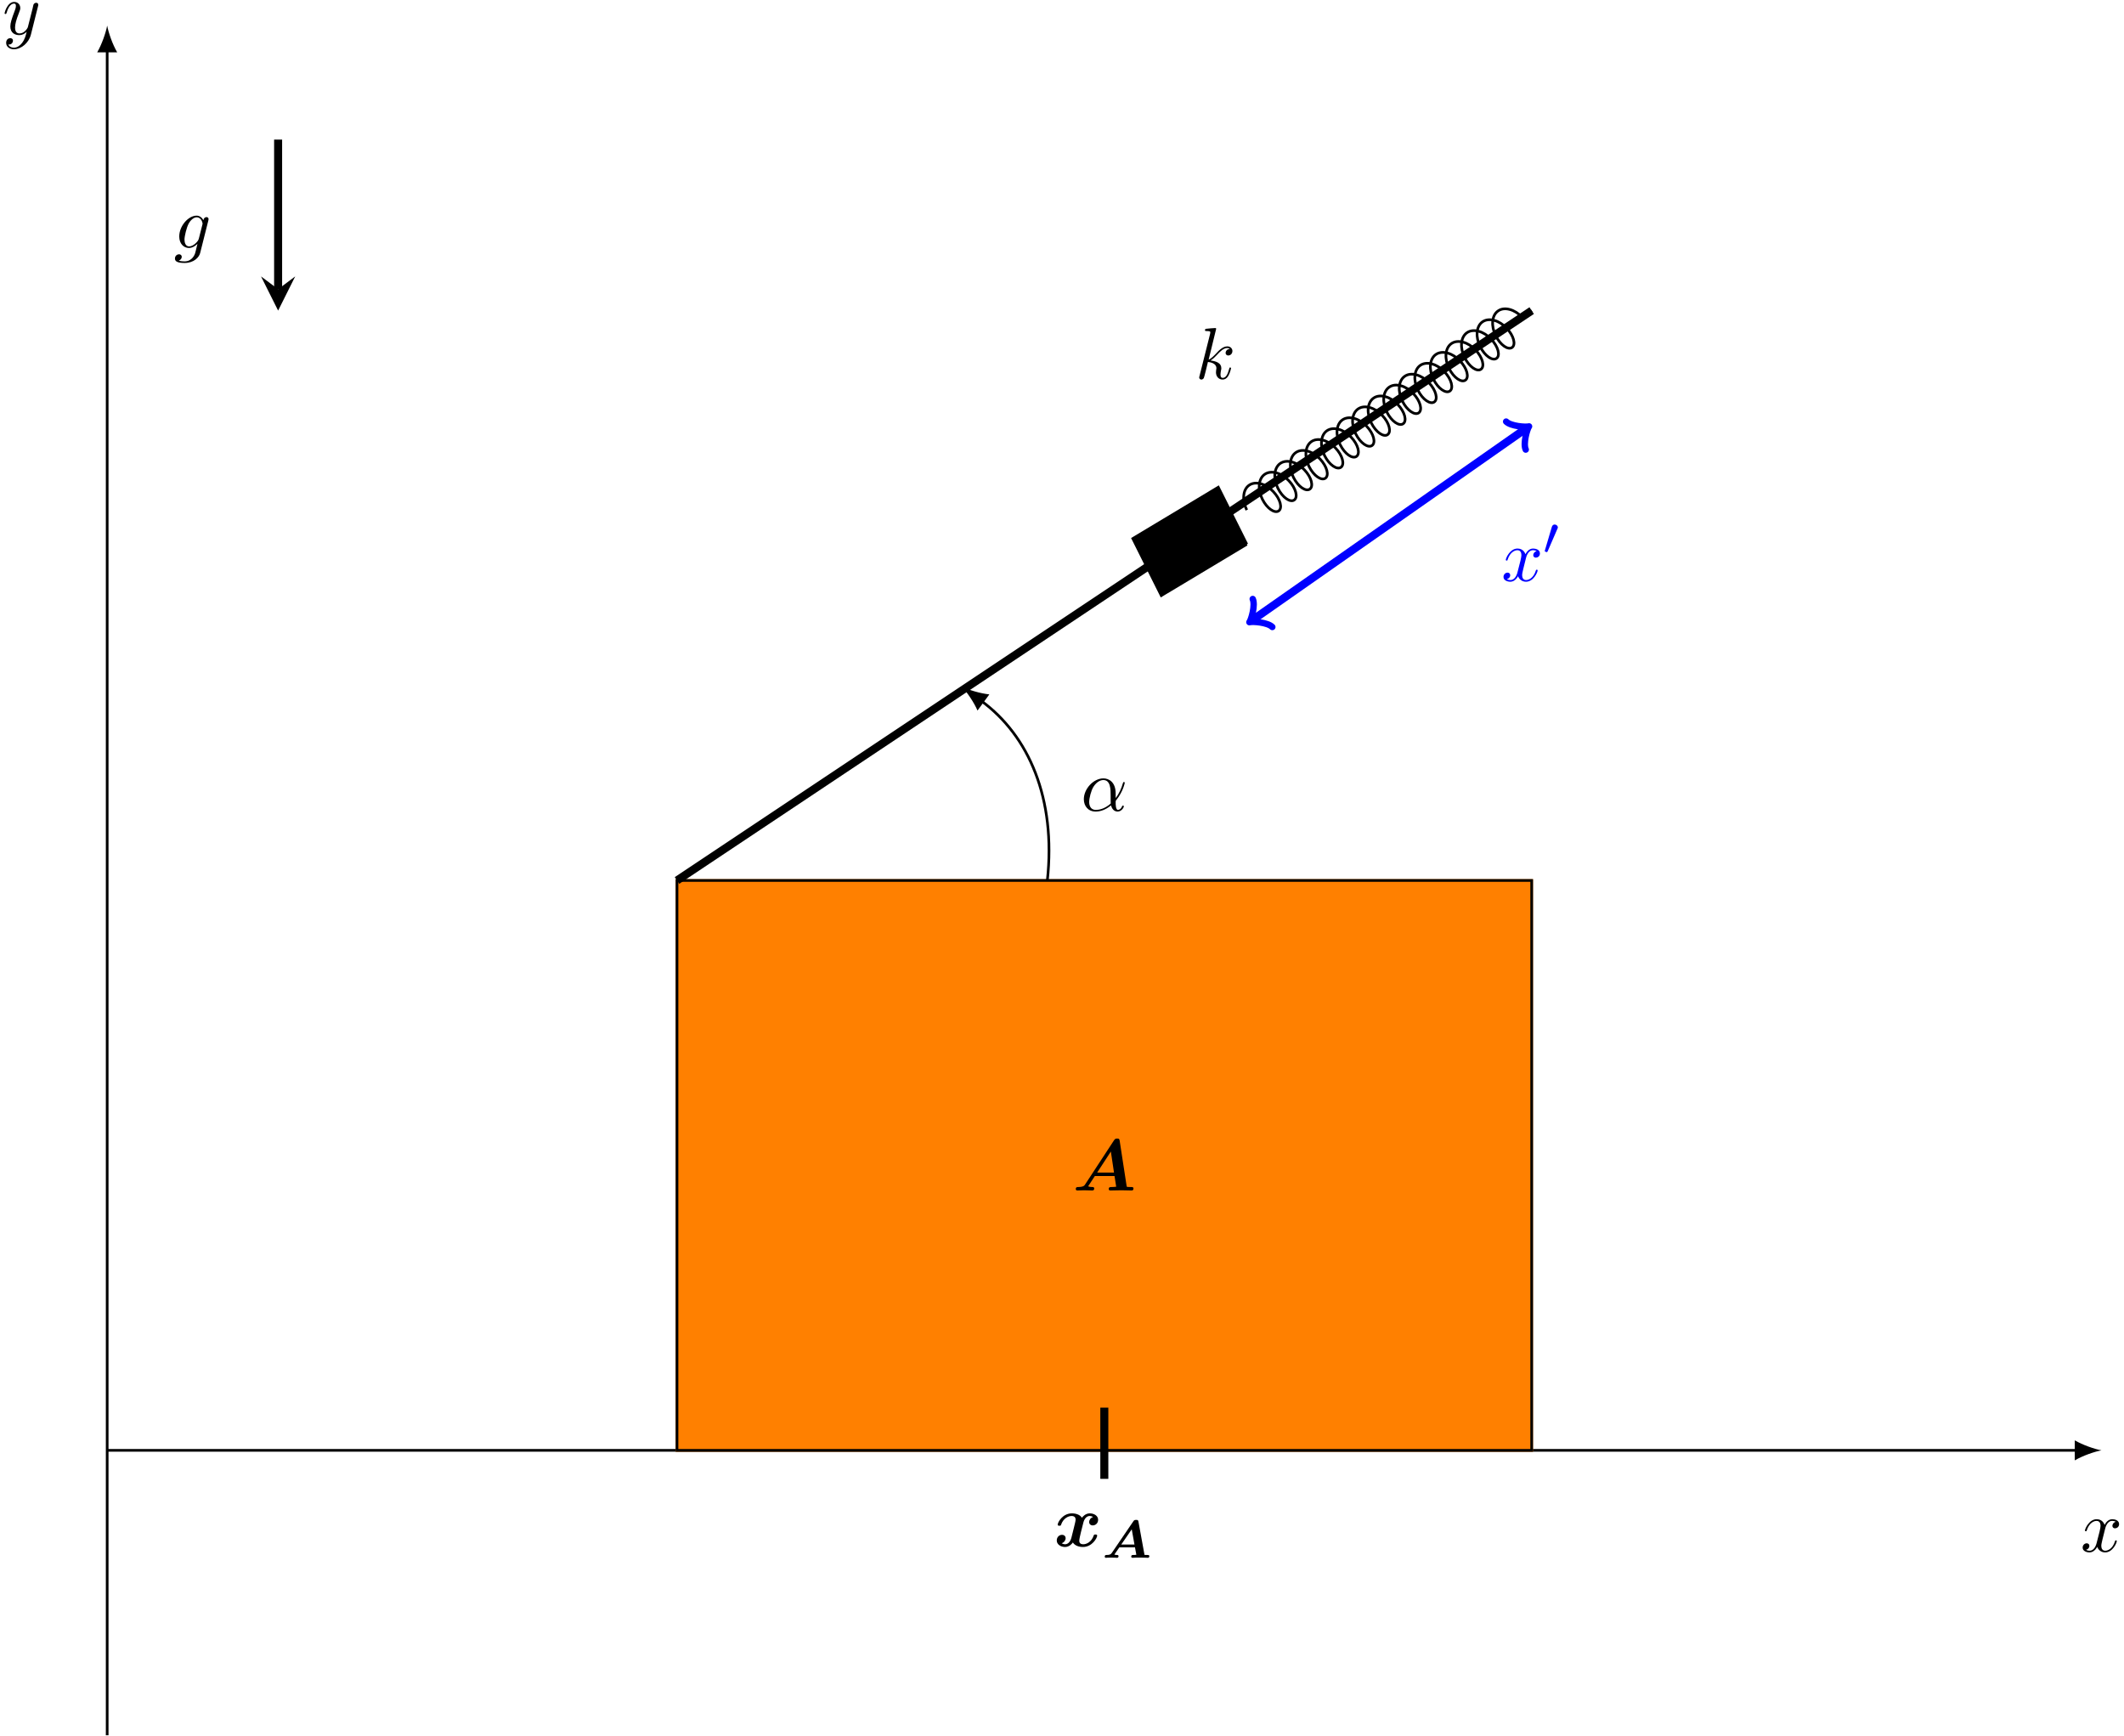 <?xml version="1.0" encoding="UTF-8"?>
<svg xmlns="http://www.w3.org/2000/svg" xmlns:xlink="http://www.w3.org/1999/xlink" width="317pt" height="259pt" viewBox="0 0 317 259" version="1.1">
<defs>
<g>
<symbol overflow="visible" id="glyph0-0">
<path style="stroke:none;" d=""/>
</symbol>
<symbol overflow="visible" id="glyph0-1">
<path style="stroke:none;" d="M 5.297 -4.156 C 5.344 -4.312 5.344 -4.328 5.344 -4.406 C 5.344 -4.609 5.188 -4.703 5.031 -4.703 C 4.922 -4.703 4.75 -4.641 4.641 -4.469 C 4.625 -4.422 4.531 -4.078 4.5 -3.875 C 4.422 -3.594 4.344 -3.297 4.281 -3.016 L 3.781 -1.047 C 3.734 -0.891 3.266 -0.125 2.547 -0.125 C 2 -0.125 1.875 -0.594 1.875 -1 C 1.875 -1.5 2.062 -2.188 2.438 -3.141 C 2.609 -3.594 2.656 -3.703 2.656 -3.922 C 2.656 -4.422 2.297 -4.828 1.75 -4.828 C 0.719 -4.828 0.312 -3.234 0.312 -3.141 C 0.312 -3.031 0.422 -3.031 0.453 -3.031 C 0.562 -3.031 0.562 -3.047 0.625 -3.234 C 0.922 -4.25 1.359 -4.578 1.719 -4.578 C 1.812 -4.578 2 -4.578 2 -4.234 C 2 -3.953 1.891 -3.672 1.812 -3.469 C 1.375 -2.312 1.172 -1.688 1.172 -1.172 C 1.172 -0.203 1.859 0.125 2.516 0.125 C 2.938 0.125 3.297 -0.062 3.609 -0.375 C 3.469 0.203 3.344 0.734 2.906 1.312 C 2.625 1.672 2.203 2 1.703 2 C 1.547 2 1.062 1.969 0.875 1.531 C 1.047 1.531 1.188 1.531 1.344 1.406 C 1.453 1.312 1.562 1.172 1.562 0.953 C 1.562 0.625 1.266 0.578 1.156 0.578 C 0.906 0.578 0.547 0.75 0.547 1.281 C 0.547 1.828 1.031 2.234 1.703 2.234 C 2.828 2.234 3.953 1.25 4.25 0.016 Z M 5.297 -4.156 "/>
</symbol>
<symbol overflow="visible" id="glyph0-2">
<path style="stroke:none;" d="M 3.641 -3.297 C 3.703 -3.578 3.953 -4.578 4.719 -4.578 C 4.781 -4.578 5.031 -4.578 5.266 -4.438 C 4.969 -4.391 4.75 -4.109 4.75 -3.844 C 4.75 -3.672 4.859 -3.469 5.156 -3.469 C 5.406 -3.469 5.75 -3.672 5.75 -4.094 C 5.75 -4.672 5.109 -4.828 4.734 -4.828 C 4.094 -4.828 3.719 -4.25 3.594 -3.984 C 3.312 -4.719 2.719 -4.828 2.406 -4.828 C 1.281 -4.828 0.656 -3.406 0.656 -3.141 C 0.656 -3.031 0.766 -3.031 0.781 -3.031 C 0.875 -3.031 0.906 -3.047 0.922 -3.156 C 1.297 -4.312 2.016 -4.578 2.391 -4.578 C 2.594 -4.578 2.984 -4.484 2.984 -3.844 C 2.984 -3.516 2.797 -2.781 2.391 -1.25 C 2.219 -0.578 1.828 -0.125 1.359 -0.125 C 1.281 -0.125 1.031 -0.125 0.812 -0.266 C 1.078 -0.312 1.312 -0.547 1.312 -0.844 C 1.312 -1.141 1.078 -1.234 0.922 -1.234 C 0.594 -1.234 0.312 -0.953 0.312 -0.594 C 0.312 -0.094 0.859 0.125 1.344 0.125 C 2.062 0.125 2.453 -0.641 2.484 -0.703 C 2.625 -0.312 3.016 0.125 3.672 0.125 C 4.781 0.125 5.406 -1.281 5.406 -1.562 C 5.406 -1.672 5.312 -1.672 5.281 -1.672 C 5.188 -1.672 5.156 -1.625 5.141 -1.547 C 4.781 -0.375 4.031 -0.125 3.688 -0.125 C 3.266 -0.125 3.094 -0.469 3.094 -0.844 C 3.094 -1.078 3.156 -1.312 3.266 -1.797 Z M 3.641 -3.297 "/>
</symbol>
<symbol overflow="visible" id="glyph0-3">
<path style="stroke:none;" d="M 5.203 -2.578 C 5.203 -4.281 4.188 -4.828 3.375 -4.828 C 1.891 -4.828 0.453 -3.266 0.453 -1.719 C 0.453 -0.703 1.094 0.125 2.219 0.125 C 2.906 0.125 3.688 -0.125 4.516 -0.797 C 4.656 -0.219 5.016 0.125 5.5 0.125 C 6.078 0.125 6.422 -0.484 6.422 -0.656 C 6.422 -0.734 6.359 -0.766 6.297 -0.766 C 6.219 -0.766 6.188 -0.734 6.156 -0.656 C 5.953 -0.125 5.562 -0.125 5.547 -0.125 C 5.203 -0.125 5.203 -0.969 5.203 -1.234 C 5.203 -1.469 5.203 -1.484 5.312 -1.609 C 6.344 -2.906 6.562 -4.172 6.562 -4.172 C 6.562 -4.203 6.547 -4.281 6.438 -4.281 C 6.328 -4.281 6.328 -4.25 6.266 -4.062 C 6.078 -3.375 5.719 -2.547 5.203 -1.891 Z M 4.469 -1.078 C 3.516 -0.234 2.672 -0.125 2.234 -0.125 C 1.578 -0.125 1.25 -0.609 1.25 -1.312 C 1.25 -1.844 1.531 -3.016 1.891 -3.578 C 2.406 -4.375 2.984 -4.578 3.375 -4.578 C 4.453 -4.578 4.453 -3.156 4.453 -2.297 C 4.453 -1.891 4.453 -1.266 4.469 -1.078 Z M 4.469 -1.078 "/>
</symbol>
<symbol overflow="visible" id="glyph0-4">
<path style="stroke:none;" d="M 5.141 -4.109 C 5.141 -4.172 5.172 -4.234 5.172 -4.312 C 5.172 -4.5 5.031 -4.609 4.859 -4.609 C 4.75 -4.609 4.453 -4.531 4.406 -4.141 C 4.203 -4.531 3.828 -4.828 3.391 -4.828 C 2.156 -4.828 0.797 -3.297 0.797 -1.719 C 0.797 -0.641 1.469 0 2.25 0 C 2.891 0 3.406 -0.516 3.516 -0.625 C 3.297 0.344 3.156 0.797 3.156 0.812 C 3.125 0.922 2.75 2 1.594 2 C 1.391 2 1.031 1.984 0.719 1.891 C 1.047 1.781 1.172 1.5 1.172 1.312 C 1.172 1.141 1.047 0.938 0.75 0.938 C 0.516 0.938 0.156 1.141 0.156 1.578 C 0.156 2.016 0.562 2.234 1.609 2.234 C 2.984 2.234 3.766 1.391 3.922 0.734 Z M 3.719 -1.391 C 3.656 -1.109 3.406 -0.844 3.156 -0.625 C 2.938 -0.438 2.594 -0.234 2.281 -0.234 C 1.734 -0.234 1.578 -0.812 1.578 -1.25 C 1.578 -1.766 1.891 -3.047 2.188 -3.609 C 2.469 -4.141 2.938 -4.578 3.406 -4.578 C 4.125 -4.578 4.281 -3.703 4.281 -3.641 C 4.281 -3.594 4.25 -3.516 4.25 -3.484 Z M 3.719 -1.391 "/>
</symbol>
<symbol overflow="visible" id="glyph0-5">
<path style="stroke:none;" d="M 3.125 -7.453 C 3.125 -7.453 3.125 -7.562 2.984 -7.562 C 2.734 -7.562 1.938 -7.484 1.656 -7.453 C 1.578 -7.453 1.453 -7.438 1.453 -7.234 C 1.453 -7.109 1.547 -7.109 1.719 -7.109 C 2.234 -7.109 2.25 -7.031 2.25 -6.922 L 2.219 -6.703 L 0.641 -0.422 C 0.594 -0.266 0.594 -0.25 0.594 -0.188 C 0.594 0.062 0.812 0.125 0.922 0.125 C 1.062 0.125 1.219 0.016 1.281 -0.109 C 1.344 -0.203 1.828 -2.219 1.891 -2.5 C 2.266 -2.469 3.156 -2.297 3.156 -1.578 C 3.156 -1.5 3.156 -1.453 3.125 -1.344 C 3.109 -1.203 3.094 -1.078 3.094 -0.953 C 3.094 -0.312 3.516 0.125 4.094 0.125 C 4.422 0.125 4.719 -0.047 4.953 -0.453 C 5.219 -0.938 5.344 -1.531 5.344 -1.562 C 5.344 -1.672 5.25 -1.672 5.219 -1.672 C 5.109 -1.672 5.094 -1.625 5.062 -1.469 C 4.844 -0.672 4.594 -0.125 4.109 -0.125 C 3.906 -0.125 3.766 -0.234 3.766 -0.625 C 3.766 -0.812 3.812 -1.062 3.844 -1.25 C 3.891 -1.422 3.891 -1.469 3.891 -1.578 C 3.891 -2.297 3.203 -2.609 2.281 -2.719 C 2.625 -2.922 2.969 -3.266 3.219 -3.531 C 3.734 -4.109 4.25 -4.578 4.781 -4.578 C 4.844 -4.578 4.859 -4.578 4.875 -4.562 C 5 -4.547 5.016 -4.547 5.109 -4.484 C 5.125 -4.469 5.125 -4.453 5.141 -4.438 C 4.625 -4.406 4.531 -3.984 4.531 -3.844 C 4.531 -3.672 4.641 -3.469 4.938 -3.469 C 5.219 -3.469 5.547 -3.703 5.547 -4.141 C 5.547 -4.453 5.297 -4.828 4.797 -4.828 C 4.5 -4.828 3.984 -4.734 3.203 -3.859 C 2.828 -3.453 2.406 -3.016 2 -2.844 Z M 3.125 -7.453 "/>
</symbol>
<symbol overflow="visible" id="glyph1-0">
<path style="stroke:none;" d=""/>
</symbol>
<symbol overflow="visible" id="glyph1-1">
<path style="stroke:none;" d="M 7.031 -7.438 C 6.984 -7.703 6.938 -7.75 6.656 -7.75 C 6.422 -7.75 6.344 -7.703 6.188 -7.484 L 1.891 -0.922 C 1.766 -0.719 1.641 -0.531 0.844 -0.516 C 0.688 -0.516 0.484 -0.516 0.484 -0.203 C 0.484 -0.109 0.562 0 0.703 0 C 1.031 0 1.391 -0.031 1.734 -0.031 C 2.141 -0.031 2.547 0 2.938 0 C 3.016 0 3.234 0 3.234 -0.312 C 3.234 -0.516 3.047 -0.516 2.953 -0.516 C 2.875 -0.516 2.562 -0.516 2.328 -0.625 L 3.328 -2.156 L 6.266 -2.156 L 6.516 -0.562 C 6.312 -0.531 5.984 -0.516 5.812 -0.516 C 5.594 -0.516 5.406 -0.516 5.406 -0.203 C 5.406 -0.047 5.531 0 5.656 0 C 6.016 0 6.922 -0.031 7.281 -0.031 C 7.531 -0.031 7.781 -0.016 8.031 -0.016 C 8.281 -0.016 8.547 0 8.797 0 C 8.891 0 9.094 0 9.094 -0.312 C 9.094 -0.516 8.938 -0.516 8.656 -0.516 C 8.5 -0.516 8.391 -0.516 8.234 -0.531 C 8.109 -0.531 8.094 -0.547 8.062 -0.734 Z M 5.719 -5.812 L 6.188 -2.672 L 3.672 -2.672 Z M 5.719 -5.812 "/>
</symbol>
<symbol overflow="visible" id="glyph1-2">
<path style="stroke:none;" d="M 5.844 -4.375 C 5.453 -4.266 5.25 -3.891 5.25 -3.625 C 5.25 -3.375 5.438 -3.125 5.797 -3.125 C 6.188 -3.125 6.594 -3.438 6.594 -3.969 C 6.594 -4.547 6.016 -4.922 5.344 -4.922 C 4.719 -4.922 4.312 -4.453 4.172 -4.266 C 3.906 -4.719 3.297 -4.922 2.672 -4.922 C 1.297 -4.922 0.562 -3.594 0.562 -3.234 C 0.562 -3.078 0.719 -3.078 0.812 -3.078 C 0.953 -3.078 1.031 -3.078 1.062 -3.219 C 1.391 -4.203 2.172 -4.531 2.625 -4.531 C 3.031 -4.531 3.234 -4.344 3.234 -3.984 C 3.234 -3.781 3.078 -3.188 2.984 -2.797 L 2.609 -1.297 C 2.438 -0.625 2.047 -0.312 1.672 -0.312 C 1.625 -0.312 1.375 -0.312 1.156 -0.469 C 1.547 -0.578 1.75 -0.953 1.75 -1.219 C 1.75 -1.469 1.562 -1.719 1.203 -1.719 C 0.812 -1.719 0.422 -1.406 0.422 -0.875 C 0.422 -0.297 1 0.094 1.656 0.094 C 2.281 0.094 2.688 -0.375 2.828 -0.578 C 3.094 -0.125 3.703 0.094 4.328 0.094 C 5.703 0.094 6.453 -1.25 6.453 -1.609 C 6.453 -1.766 6.281 -1.766 6.188 -1.766 C 6.047 -1.766 5.984 -1.766 5.938 -1.625 C 5.609 -0.625 4.828 -0.312 4.391 -0.312 C 3.969 -0.312 3.781 -0.5 3.781 -0.844 C 3.781 -1.078 3.922 -1.656 4.016 -2.062 C 4.094 -2.344 4.344 -3.375 4.391 -3.547 C 4.562 -4.203 4.938 -4.531 5.328 -4.531 C 5.375 -4.531 5.625 -4.531 5.844 -4.375 Z M 5.844 -4.375 "/>
</symbol>
<symbol overflow="visible" id="glyph2-0">
<path style="stroke:none;" d=""/>
</symbol>
<symbol overflow="visible" id="glyph2-1">
<path style="stroke:none;" d="M 5.422 -5.406 C 5.375 -5.656 5.281 -5.656 5.078 -5.656 C 4.891 -5.656 4.797 -5.656 4.656 -5.438 L 1.438 -0.719 C 1.297 -0.516 1.141 -0.422 0.656 -0.422 C 0.562 -0.422 0.391 -0.422 0.391 -0.172 C 0.391 -0.078 0.469 0 0.562 0 C 0.625 0 0.703 -0.031 1.344 -0.031 C 1.953 -0.031 2.172 0 2.219 0 C 2.328 0 2.453 -0.047 2.453 -0.25 C 2.453 -0.422 2.281 -0.422 2.234 -0.422 C 2.109 -0.422 1.938 -0.438 1.828 -0.484 L 2.578 -1.562 L 4.906 -1.562 L 5.109 -0.453 C 4.953 -0.422 4.781 -0.422 4.625 -0.422 C 4.516 -0.422 4.344 -0.422 4.344 -0.172 C 4.344 -0.078 4.438 0 4.531 0 C 4.688 0 4.938 -0.016 5.094 -0.031 L 5.688 -0.031 C 6.5 -0.031 6.75 0 6.812 0 C 6.859 0 7.047 0 7.047 -0.25 C 7.047 -0.422 6.891 -0.422 6.766 -0.422 C 6.625 -0.422 6.469 -0.422 6.328 -0.438 Z M 4.422 -4.25 L 4.828 -1.984 L 2.859 -1.984 Z M 4.422 -4.25 "/>
</symbol>
<symbol overflow="visible" id="glyph3-0">
<path style="stroke:none;" d=""/>
</symbol>
<symbol overflow="visible" id="glyph3-1">
<path style="stroke:none;" d="M 2.109 -3.781 C 2.156 -3.875 2.188 -3.938 2.188 -4.016 C 2.188 -4.281 1.938 -4.453 1.719 -4.453 C 1.406 -4.453 1.312 -4.172 1.281 -4.062 L 0.266 -0.625 C 0.234 -0.531 0.234 -0.516 0.234 -0.5 C 0.234 -0.438 0.281 -0.422 0.359 -0.391 C 0.516 -0.328 0.531 -0.328 0.547 -0.328 C 0.562 -0.328 0.609 -0.328 0.672 -0.469 Z M 2.109 -3.781 "/>
</symbol>
</g>
</defs>
<g id="surface1">
<path style="fill:none;stroke-width:0.399;stroke-linecap:butt;stroke-linejoin:miter;stroke:rgb(0%,0%,0%);stroke-opacity:1;stroke-miterlimit:10;" d="M -0.001 0.001 L 294.054 0.001 " transform="matrix(1,0,0,-1,15.997,216.427)"/>
<path style=" stroke:none;fill-rule:nonzero;fill:rgb(0%,0%,0%);fill-opacity:1;" d="M 313.637 216.426 C 312.574 216.227 310.848 215.629 309.652 214.934 L 309.652 217.922 C 310.848 217.223 312.574 216.625 313.637 216.426 "/>
<path style="fill:none;stroke-width:0.399;stroke-linecap:butt;stroke-linejoin:miter;stroke:rgb(0%,0%,0%);stroke-opacity:1;stroke-miterlimit:10;" d="M -0.001 -42.518 L -0.001 209.013 " transform="matrix(1,0,0,-1,15.997,216.427)"/>
<path style=" stroke:none;fill-rule:nonzero;fill:rgb(0%,0%,0%);fill-opacity:1;" d="M 15.996 3.824 C 15.797 4.887 15.199 6.617 14.504 7.812 L 17.492 7.812 C 16.793 6.617 16.195 4.887 15.996 3.824 "/>
<path style="fill-rule:nonzero;fill:rgb(100%,50%,0%);fill-opacity:1;stroke-width:0.399;stroke-linecap:butt;stroke-linejoin:miter;stroke:rgb(100%,50%,0%);stroke-opacity:1;stroke-miterlimit:10;" d="M 85.042 0.001 L 85.042 85.04 L 212.601 85.04 L 212.601 0.001 Z M 85.042 0.001 " transform="matrix(1,0,0,-1,15.997,216.427)"/>
<path style="fill:none;stroke-width:0.399;stroke-linecap:butt;stroke-linejoin:miter;stroke:rgb(0%,0%,0%);stroke-opacity:1;stroke-miterlimit:10;" d="M 85.042 0.001 L 85.042 85.04 L 212.601 85.04 L 212.601 0.001 Z M 85.042 0.001 " transform="matrix(1,0,0,-1,15.997,216.427)"/>
<g style="fill:rgb(0%,0%,0%);fill-opacity:1;">
  <use xlink:href="#glyph0-1" x="0.371" y="5.116"/>
</g>
<g style="fill:rgb(0%,0%,0%);fill-opacity:1;">
  <use xlink:href="#glyph0-2" x="310.517" y="231.531"/>
</g>
<g style="fill:rgb(0%,0%,0%);fill-opacity:1;">
  <use xlink:href="#glyph1-1" x="160.073" y="177.649"/>
</g>
<path style="fill:none;stroke-width:1.196;stroke-linecap:butt;stroke-linejoin:miter;stroke:rgb(0%,0%,0%);stroke-opacity:1;stroke-miterlimit:10;" d="M 148.819 6.376 L 148.819 -4.253 " transform="matrix(1,0,0,-1,15.997,216.427)"/>
<g style="fill:rgb(0%,0%,0%);fill-opacity:1;">
  <use xlink:href="#glyph1-2" x="157.297" y="230.752"/>
</g>
<g style="fill:rgb(0%,0%,0%);fill-opacity:1;">
  <use xlink:href="#glyph2-1" x="164.486" y="232.462"/>
</g>
<path style="fill:none;stroke-width:1.196;stroke-linecap:butt;stroke-linejoin:miter;stroke:rgb(0%,0%,0%);stroke-opacity:1;stroke-miterlimit:10;" d="M 85.042 85.04 L 212.601 170.079 " transform="matrix(1,0,0,-1,15.997,216.427)"/>
<path style="fill:none;stroke-width:0.399;stroke-linecap:butt;stroke-linejoin:miter;stroke:rgb(0%,0%,0%);stroke-opacity:1;stroke-miterlimit:10;" d="M 170.081 140.318 C 169.374 141.739 169.464 143.345 170.429 144.021 C 171.398 144.697 172.933 144.232 174.03 143.079 C 175.124 141.927 175.421 140.595 174.843 140.189 C 174.261 139.782 173.112 140.517 172.401 141.943 C 171.694 143.368 171.784 144.97 172.753 145.646 C 173.718 146.322 175.257 145.861 176.351 144.704 C 177.444 143.552 177.741 142.22 177.163 141.814 C 176.585 141.407 175.433 142.142 174.726 143.568 C 174.015 144.993 174.108 146.595 175.073 147.271 C 176.042 147.95 177.577 147.486 178.671 146.329 C 179.769 145.177 180.065 143.845 179.487 143.439 C 178.905 143.032 177.757 143.771 177.046 145.193 C 176.339 146.618 176.429 148.22 177.398 148.896 C 178.362 149.575 179.898 149.111 180.995 147.958 C 182.089 146.802 182.386 145.47 181.808 145.064 C 181.23 144.661 180.077 145.396 179.37 146.818 C 178.659 148.243 178.753 149.845 179.718 150.525 C 180.687 151.2 182.222 150.736 183.315 149.583 C 184.413 148.431 184.71 147.099 184.128 146.693 C 183.55 146.286 182.401 147.021 181.69 148.443 C 180.983 149.868 181.073 151.47 182.038 152.15 C 183.007 152.825 184.542 152.361 185.64 151.208 C 186.733 150.056 187.03 148.724 186.452 148.318 C 185.874 147.911 184.722 148.646 184.015 150.072 C 183.304 151.493 183.394 153.099 184.362 153.775 C 185.327 154.45 186.866 153.986 187.96 152.833 C 189.058 151.681 189.355 150.349 188.773 149.943 C 188.194 149.536 187.046 150.271 186.335 151.697 C 185.628 153.118 185.718 154.724 186.683 155.4 C 187.651 156.075 189.187 155.611 190.284 154.458 C 191.378 153.306 191.675 151.974 191.097 151.568 C 190.519 151.161 189.366 151.896 188.659 153.322 C 187.948 154.747 188.038 156.349 189.007 157.025 C 189.972 157.7 191.511 157.239 192.605 156.083 C 193.702 154.931 193.999 153.599 193.417 153.193 C 192.839 152.786 191.69 153.521 190.98 154.947 C 190.273 156.372 190.362 157.974 191.327 158.65 C 192.296 159.329 193.831 158.864 194.929 157.708 C 196.023 156.556 196.319 155.224 195.741 154.818 C 195.159 154.411 194.011 155.15 193.304 156.572 C 192.593 157.997 192.683 159.599 193.651 160.275 C 194.616 160.954 196.155 160.489 197.249 159.337 C 198.347 158.181 198.644 156.849 198.062 156.443 C 197.483 156.04 196.335 156.775 195.624 158.197 C 194.917 159.622 195.007 161.224 195.972 161.904 C 196.94 162.579 198.476 162.114 199.573 160.962 C 200.667 159.81 200.964 158.478 200.386 158.072 C 199.804 157.665 198.655 158.4 197.948 159.822 C 197.237 161.247 197.327 162.849 198.296 163.529 C 199.261 164.204 200.8 163.739 201.894 162.587 C 202.991 161.435 203.288 160.103 202.706 159.697 C 202.128 159.29 200.98 160.025 200.269 161.45 C 199.562 162.872 199.651 164.478 200.616 165.154 C 201.585 165.829 203.12 165.364 204.218 164.212 C 205.312 163.06 205.608 161.728 205.03 161.322 C 204.448 160.915 203.3 161.65 202.593 163.075 C 201.882 164.497 201.972 166.103 202.94 166.779 C 203.905 167.454 205.444 166.989 206.538 165.837 C 207.636 164.685 207.933 163.353 207.351 162.947 C 206.773 162.54 205.624 163.275 204.913 164.7 C 204.206 166.126 204.296 167.728 205.261 168.404 C 206.23 169.079 207.765 168.618 208.862 167.462 C 209.956 166.31 210.253 164.978 209.675 164.572 C 209.093 164.165 207.944 164.9 207.237 166.325 C 206.526 167.751 206.616 169.353 207.585 170.029 C 208.55 170.708 210.089 170.243 211.183 169.087 L 212.601 170.079 " transform="matrix(1,0,0,-1,15.997,216.427)"/>
<path style="fill:none;stroke-width:0.399;stroke-linecap:butt;stroke-linejoin:miter;stroke:rgb(0%,0%,0%);stroke-opacity:1;stroke-miterlimit:10;" d="M 140.315 85.04 C 141.648 97.298 137.511 106.673 130.456 111.837 " transform="matrix(1,0,0,-1,15.997,216.427)"/>
<path style=" stroke:none;fill-rule:nonzero;fill:rgb(0%,0%,0%);fill-opacity:1;" d="M 143.559 102.473 C 144.297 103.262 145.34 104.762 145.891 106.031 L 147.656 103.621 C 146.281 103.477 144.531 102.941 143.559 102.473 "/>
<g style="fill:rgb(0%,0%,0%);fill-opacity:1;">
  <use xlink:href="#glyph0-3" x="161.306" y="120.98"/>
</g>
<path style="fill:none;stroke-width:1.196;stroke-linecap:butt;stroke-linejoin:miter;stroke:rgb(0%,0%,0%);stroke-opacity:1;stroke-miterlimit:10;" d="M 25.511 195.595 L 25.511 173.271 " transform="matrix(1,0,0,-1,15.997,216.427)"/>
<path style=" stroke:none;fill-rule:nonzero;fill:rgb(0%,0%,0%);fill-opacity:1;" d="M 41.508 46.348 L 44.059 41.246 L 41.508 43.156 L 38.957 41.246 "/>
<g style="fill:rgb(0%,0%,0%);fill-opacity:1;">
  <use xlink:href="#glyph0-4" x="25.955" y="37.006"/>
</g>
<g style="fill:rgb(0%,0%,0%);fill-opacity:1;">
  <use xlink:href="#glyph0-5" x="178.387" y="56.514"/>
</g>
<g style="fill:rgb(0%,0%,100%);fill-opacity:1;">
  <use xlink:href="#glyph0-2" x="224.08" y="86.683"/>
</g>
<g style="fill:rgb(0%,0%,100%);fill-opacity:1;">
  <use xlink:href="#glyph3-1" x="230.315" y="82.725"/>
</g>
<path style="fill:none;stroke-width:1.196;stroke-linecap:butt;stroke-linejoin:miter;stroke:rgb(0%,0%,100%);stroke-opacity:1;stroke-miterlimit:10;" d="M 211.819 152.525 L 170.866 123.857 " transform="matrix(1,0,0,-1,15.997,216.427)"/>
<path style="fill:none;stroke-width:0.956;stroke-linecap:round;stroke-linejoin:round;stroke:rgb(0%,0%,100%);stroke-opacity:1;stroke-miterlimit:10;" d="M -1.913 2.55 C -1.752 1.594 -0.001 0.158 0.478 -0.001 C 0.001 -0.158 -1.753 -1.595 -1.913 -2.552 " transform="matrix(0.819,-0.573,-0.573,-0.819,227.815,63.902)"/>
<path style="fill:none;stroke-width:0.956;stroke-linecap:round;stroke-linejoin:round;stroke:rgb(0%,0%,100%);stroke-opacity:1;stroke-miterlimit:10;" d="M -1.913 2.55 C -1.752 1.594 -0.001 0.158 0.479 -0.001 C 0.001 -0.158 -1.753 -1.595 -1.913 -2.552 " transform="matrix(-0.819,0.573,0.573,0.819,186.861,92.57)"/>
<path style="fill-rule:nonzero;fill:rgb(0%,0%,0%);fill-opacity:1;stroke-width:0.399;stroke-linecap:butt;stroke-linejoin:miter;stroke:rgb(0%,0%,0%);stroke-opacity:1;stroke-miterlimit:10;" d="M 170.081 135.212 L 157.323 127.56 L 153.073 136.064 L 165.827 143.72 L 170.081 135.212 " transform="matrix(1,0,0,-1,15.997,216.427)"/>
</g>
</svg>
<!--Rendered by QuickLaTeX.com-->